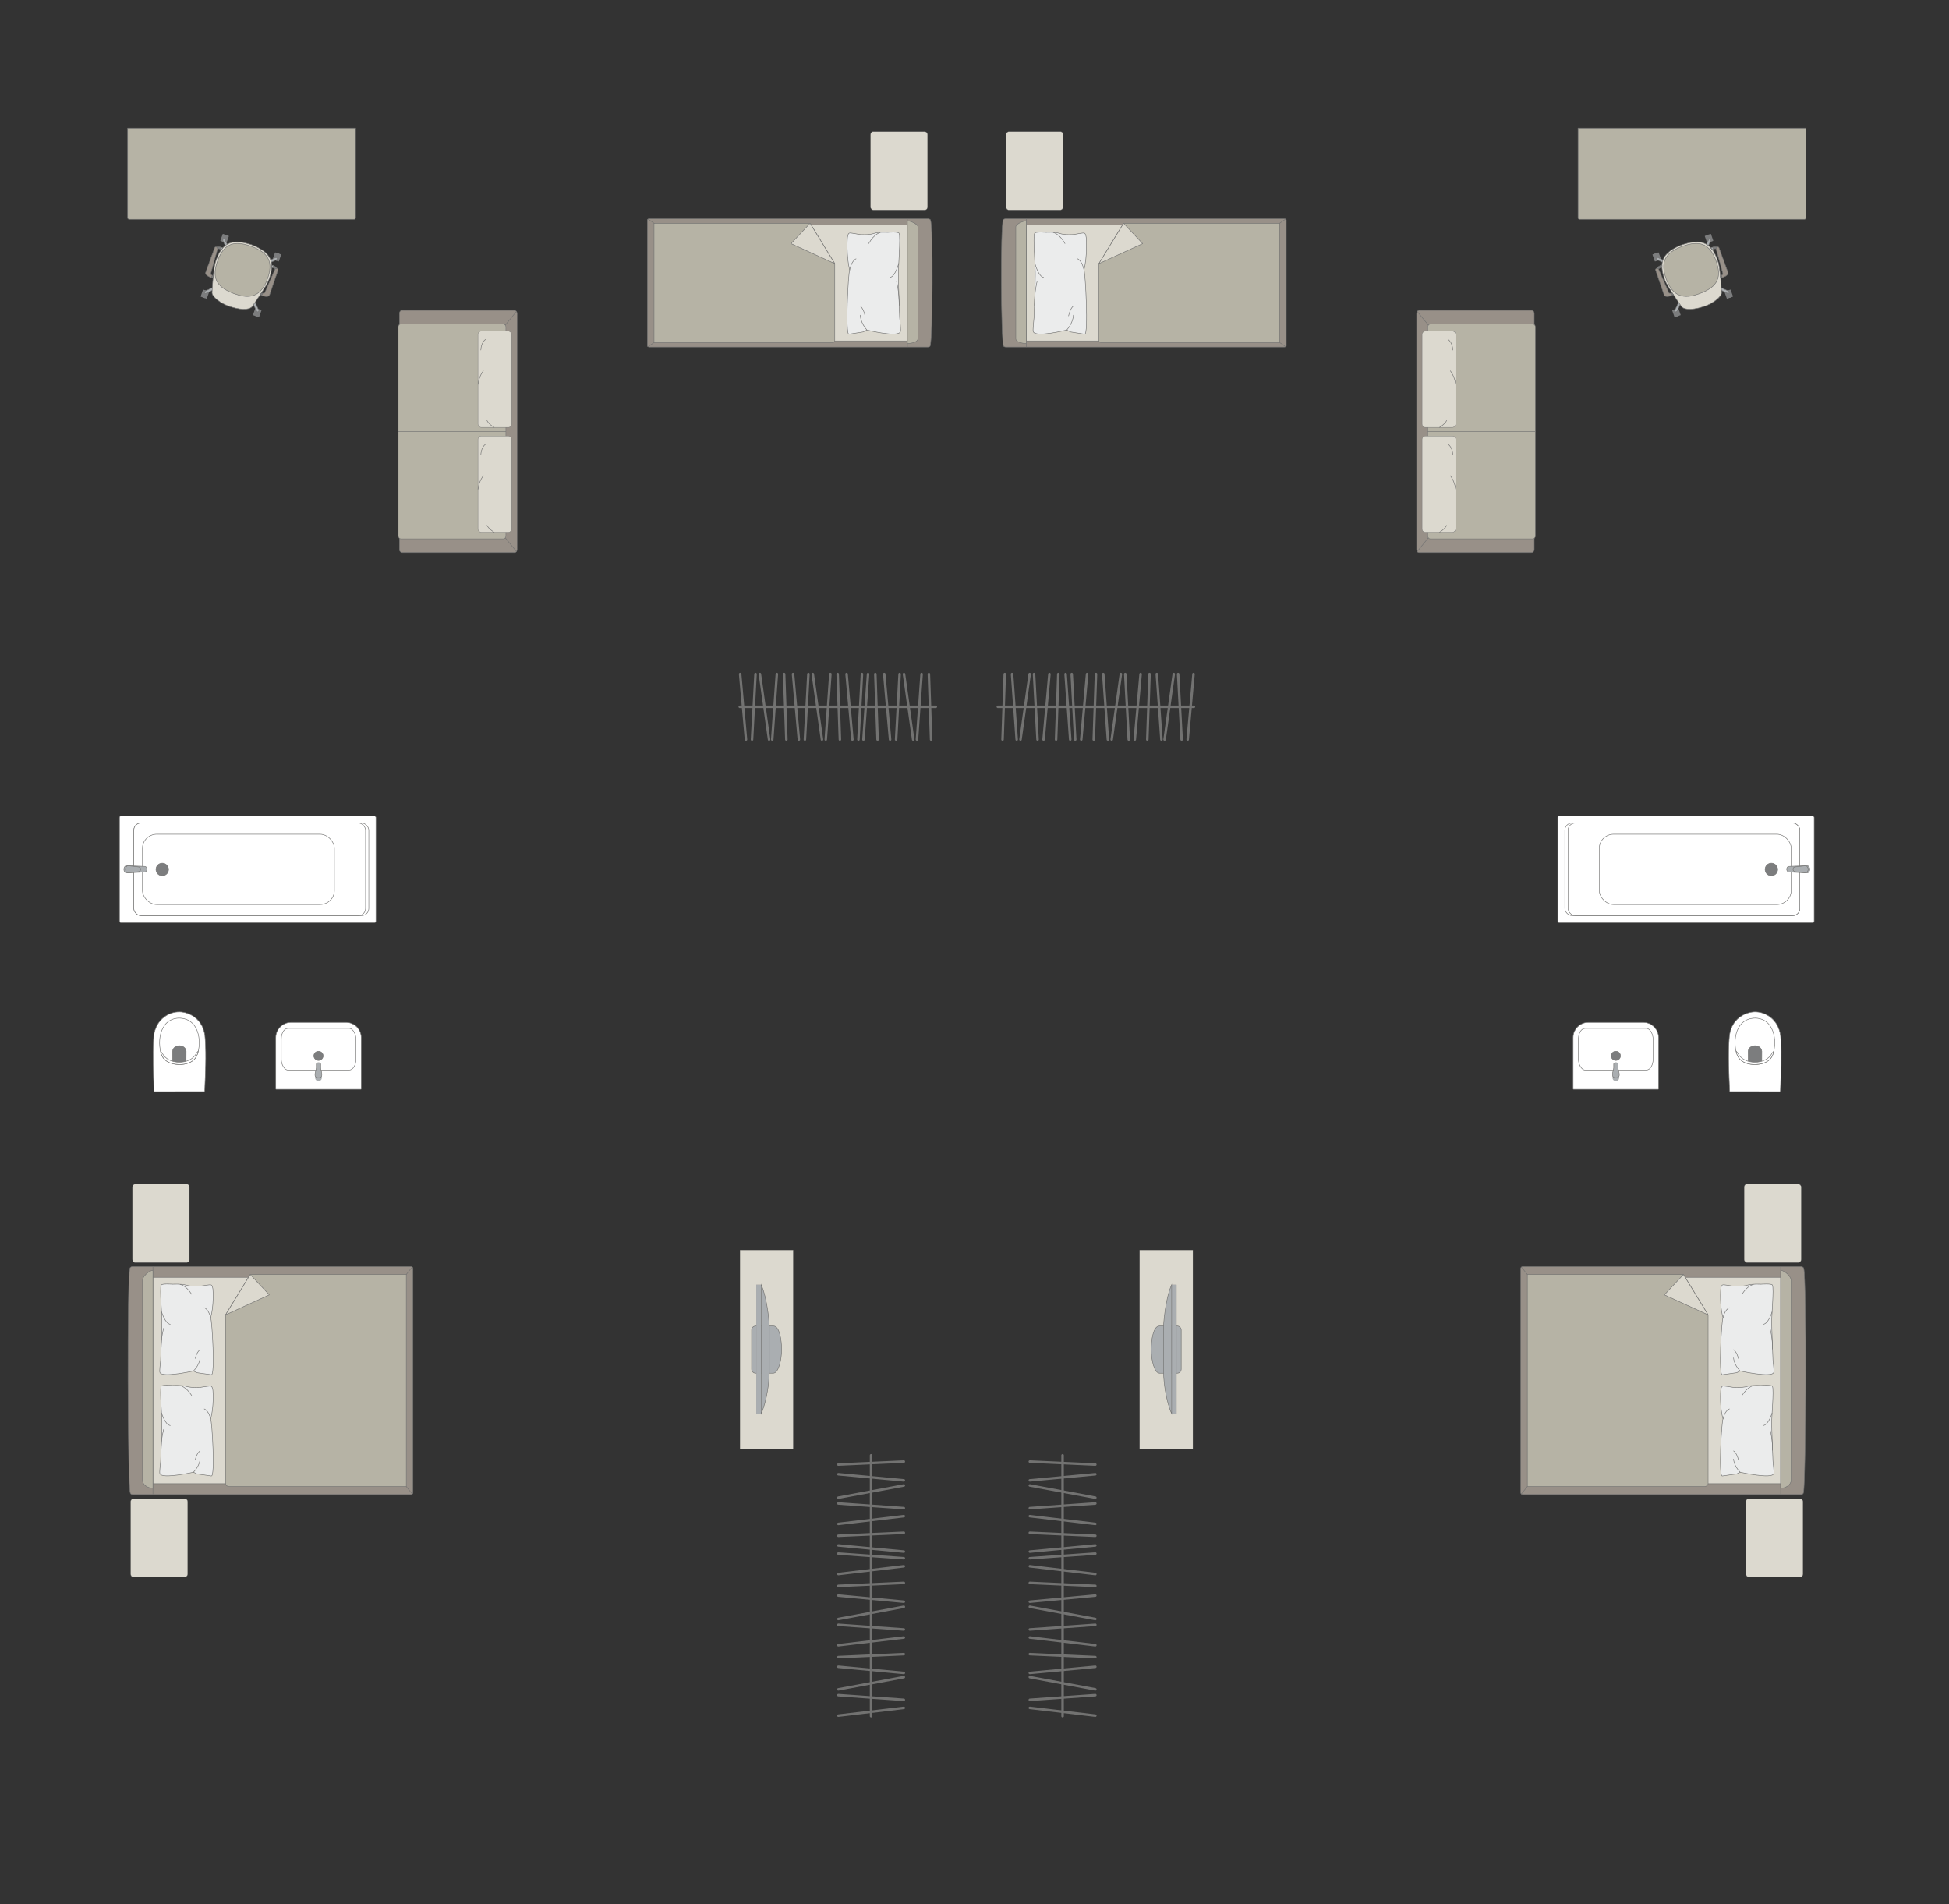 <?xml version="1.0" encoding="UTF-8"?>
<!DOCTYPE svg PUBLIC "-//W3C//DTD SVG 1.1//EN" "http://www.w3.org/Graphics/SVG/1.1/DTD/svg11.dtd">
<!-- Creator: CorelDRAW -->
<svg xmlns="http://www.w3.org/2000/svg" xml:space="preserve" width="136.791mm" height="133.626mm" version="1.1" style="shape-rendering:geometricPrecision; text-rendering:geometricPrecision; image-rendering:optimizeQuality; fill-rule:evenodd; clip-rule:evenodd"
viewBox="0 0 14238.23 13908.79"
 xmlns:xlink="http://www.w3.org/1999/xlink"
 xmlns:xodm="http://www.corel.com/coreldraw/odm/2003">
 <rect x="0" y="0" width="14238.23" height="13908.79" fill="#333333" stroke="none"/>
 <defs>
  <style type="text/css">
   <![CDATA[
    .str0 {stroke:#727271;stroke-width:3.66;stroke-miterlimit:22.926}
    .str1 {stroke:#727271;stroke-width:3.66;stroke-linejoin:round;stroke-miterlimit:22.926}
    .str3 {stroke:#727271;stroke-width:3.66;stroke-linecap:round;stroke-miterlimit:22.926}
    .str2 {stroke:#727271;stroke-width:3.66;stroke-linecap:round;stroke-linejoin:round;stroke-miterlimit:22.926}
    .str4 {stroke:#727271;stroke-width:18.35;stroke-linecap:round;stroke-linejoin:round;stroke-miterlimit:22.926}
    .fil1 {fill:none}
    .fil4 {fill:#EBECEC}
    .fil2 {fill:#DCD9CF}
    .fil3 {fill:#B6B3A5}
    .fil6 {fill:#AAAEB1}
    .fil0 {fill:#989088}
    .fil5 {fill:#7C7D7E}
    .fil7 {fill:white}
   ]]>
  </style>
 </defs>
 <g id="мебель">
  <g id="_2635769618656">
   <g>
    <path class="fil0 str0" d="M7330.94 2526.69c-18,-40.07 -22.89,-880.96 -2,-920.33 0,-4.47 10.55,-8.11 18.4,-8.11l2035.34 0c7.86,0 14.3,3.64 14.3,8.11l0 920.57c0,4.47 -6.44,8.11 -14.3,8.11l-1885.18 0 -150.17 0c-7.86,0 -16.4,-3.89 -16.4,-8.35z"/>
    <line class="fil1 str0" x1="7497.33" y1="2535.04" x2="7497.33" y2= "1598.25" />
    <polygon class="fil2 str0" points="7497.33,1642.35 9331.55,1642.35 9331.55,2490.34 7497.33,2490.34 "/>
    <line class="fil1 str0" x1="9392.33" y1="2532.9" x2="9331.55" y2= "2490.34" />
    <line class="fil1 str0" x1="9331.55" y1="1642.35" x2="9391.63" y2= "1600.05" />
    <path class="fil3 str0" d="M7497.33 2508.98c-34.98,-0.22 -75.06,-12.16 -76.58,-33.2l0 -819.47c0.58,-24.23 76.58,-50.68 76.58,-38.96l0 891.63z"/>
    <path class="fil3 str0" d="M8208.17 1630.76l1140.09 0 0 871.06 -1305.67 0c-11.81,-0.41 -14.78,-7.56 -14.78,-14.35 0,-282.28 0,-279.62 0,-561.9 33,-53.94 154.85,-253.11 180.36,-294.81z"/>
    <polygon class="fil2 str1" points="8208.18,1630.77 8347.52,1779.38 8027.82,1925.56 "/>
   </g>
   <g>
    <path class="fil4 str2" d="M7548.34 2422.41c-4.51,-9.25 2.73,-68.06 5.44,-102.19 0,0 10.47,-284.44 9.18,-312.3 2.64,-35.28 -18.29,-278.38 -4.96,-303.92 4.51,-13.77 84.13,-6.96 84.13,-6.96 0,0 63.66,-4.73 100.42,8.3 36.77,13.02 103.63,7.18 103.63,7.18 0,0 70.93,-13.61 73.94,-10.23 13.1,1.86 15.56,37.83 15.56,37.83 0,0 9.22,130.08 -17.02,231.9 10.86,17.51 34.15,477.71 5.14,469.06l-104.72 -16.7 -25.81 -13.99c0,0 -230.07,58.01 -244.94,12.04z"/>
    <path class="fil1 str2" d="M7624.07 2026.46c-38.6,-6.57 -63.33,-101.72 -63.33,-101.72"/>
    <path class="fil1 str2" d="M7780.1 1779.03c-43.15,-74.38 -83.45,-79.78 -83.45,-79.78"/>
    <path class="fil1 str2" d="M7872.24 1890.01c35.05,16.84 46.43,81.99 46.43,81.99"/>
    <path class="fil1 str2" d="M7793.28 2410.37c47.42,-53.24 48.42,-108.49 48.42,-108.49"/>
    <path class="fil1 str2" d="M7806.43 2307.63c11.93,-57.21 35.28,-72.34 35.28,-72.34"/>
    <path class="fil1 str2" d="M7556.98 2230.11c-0.32,-101.5 18.9,-172.24 18.9,-172.24"/>
   </g>
  </g>
  <rect class="fil2 str0" transform="matrix(1.29034E-14 -0.487 0.405 1.07249E-14 7350.02 1533.42)" width="1175.03" height="1028.15" rx="45.67" ry="45.67"/>
  <path class="fil3 str0" d="M11528.21 1591.29l0 -655.69 1665.4 0 0 655.69c0,5.76 -4.69,10.45 -10.45,10.45l-1644.5 0c-5.76,0 -10.45,-4.69 -10.45,-10.45z"/>
  <g id="_2635769573536">
   <rect class="fil5 str1" transform="matrix(-0.057 0.02 -0.02 -0.057 12516.7 1759.38)" width="789.47" height="904.23" rx="39.05" ry="39.05"/>
   <rect class="fil5 str1" transform="matrix(-0.057 0.02 -0.02 -0.057 12134.6 1894.46)" width="789.47" height="904.23" rx="39.05" ry="39.05"/>
   <rect class="fil5 str1" transform="matrix(-0.057 0.02 -0.02 -0.057 12660.7 2166.57)" width="789.47" height="904.23" rx="39.05" ry="39.05"/>
   <rect class="fil5 str1" transform="matrix(-0.057 0.02 -0.02 -0.057 12278.5 2301.66)" width="789.47" height="904.23" rx="39.05" ry="39.05"/>
   <rect class="fil5 str1" transform="matrix(-0.048 0.017 -0.017 -0.049 12502.6 1764.36)" width="353.43" height="1055.69"/>
   <rect class="fil5 str1" transform="matrix(-0.048 0.017 -0.017 -0.049 12120.5 1899.45)" width="353.43" height="1055.69"/>
   <rect class="fil5 str1" transform="matrix(-0.048 0.017 -0.017 -0.049 12264.4 2306.64)" width="353.43" height="1055.69"/>
   <rect class="fil5 str1" transform="matrix(-0.048 0.017 -0.017 -0.049 12646.6 2171.56)" width="353.43" height="1055.69"/>
   <path class="fil6 str0" d="M12632.11 2138.34l0 0c-1.99,4.18 -7.68,5.62 -12.67,3.29l-62.48 -29.3c-5,-2.34 -7.19,-8.19 -5.19,-12.38l0 0c2,-4.17 7.92,-6.13 12.88,-3.72l62.07 30.17c4.95,2.41 7.4,7.74 5.4,11.93z"/>
   <path class="fil6 str0" d="M12239.63 2277.08l0 0c4.18,2 9.51,-0.46 11.92,-5.4l30.2 -62.07c2.41,-4.95 0.45,-10.89 -3.74,-12.89l0 0c-4.17,-2 -10.01,0.21 -12.36,5.2l-29.31 62.48c-2.34,4.99 -0.9,10.67 3.29,12.67z"/>
   <path class="fil6 str0" d="M12101.13 1885.26l0 0c2,-4.18 7.68,-5.63 12.68,-3.29l62.48 29.3c4.99,2.33 7.19,8.18 5.19,12.37l0 0c-2,4.18 -7.92,6.13 -12.88,3.73l-62.07 -30.19c-4.95,-2.4 -7.41,-7.73 -5.41,-11.92z"/>
   <path class="fil6 str0" d="M12493.93 1746.41l0 0c-4.18,-2 -9.51,0.45 -11.92,5.4l-30.2 62.06c-2.41,4.95 -0.45,10.89 3.74,12.89l0 0c4.18,2 10.01,-0.21 12.36,-5.19l29.31 -62.48c2.34,-4.99 0.9,-10.68 -3.29,-12.67z"/>
   <path class="fil2 str0" d="M12448.84 2238.67l0 0c-111.43,35.85 -156.15,15.13 -165.83,-0.71 -34.72,-50.62 -100.86,-144.48 -119.22,-188.66 -49.17,-132.4 -23.88,-204.07 125.34,-262.44l0 0c109.81,-32.91 208.36,-45.15 262.44,125.35 12.9,38.43 21.91,149.38 25.37,225.38 1.14,29.79 -62.7,79.43 -128.09,101.07z"/>
   <path class="fil3 str0" d="M12412.63 2145.92l0 0c-79.83,28.22 -185.31,47.73 -240.98,-109.76l0 0c-40.28,-113.94 -17.12,-188.9 121.22,-237.81l0 0c120.76,-42.69 197.66,-22.58 244.06,108.68l0 0c38.98,110.27 21.64,187.31 -124.3,238.89z"/>
   <path class="fil0 str0" d="M12575.01 2011.01l6.31 17.84c0,0 50.24,-16.51 42.18,-39.33 -8.07,-22.83 -66.09,-181.1 -66.09,-181.1 -3.67,-9.7 -24.49,-3.49 -21.51,7.6l50.28 181.9c0.86,2.96 -1.23,10.32 -11.17,13.09z"/>
   <path class="fil5 str1" d="M12535.9 1816.01c0,0 -13.02,-0.51 -27.32,6.88l-9.51 -11.53c0,0 24.97,-14.33 44.86,-6.86l-8.03 11.51z"/>
   <path class="fil6 str0" d="M12517.27 1819.22c0,0 -6.38,-8.42 -3.16,-14.11 -5.39,1.59 -10.41,3.81 -15.01,6.23l9.48 11.55 8.69 -3.67z"/>
   <polygon class="fil5 str1" points="12568.41,2017.08 12576.19,2014.33 12580.56,2026.68 12569.59,2030.56 "/>
   <path class="fil0 str0" d="M12208.17 2140.64l6.3 17.84c0,0 -49.45,18.75 -57.52,-4.08 -8.07,-22.83 -62.42,-182.41 -62.42,-182.41 -3.23,-9.85 16.86,-18.1 21.51,-7.61l75.2 173.1c1.19,2.84 7.44,7.25 16.92,3.16z"/>
   <path class="fil5 str1" d="M12116.04 1964.38c0,0 9.33,-8.44 25.1,-11.68l0.01 -14.98c0,0 -27.81,4.43 -38.59,22.74l13.48 3.91z"/>
   <path class="fil6 str0" d="M12132.55 1955.17c0,0 -0.33,-10.56 -6.41,-12.97 5.2,-2.15 9.87,-3.47 14.97,-4.47l0.03 14.97 -8.59 2.47z"/>
   <polygon class="fil5 str1" points="12217.11,2141.21 12209.33,2143.96 12213.71,2156.31 12224.68,2152.43 "/>
  </g>
  <g id="_2635769584960">
   <rect class="fil0 str0" transform="matrix(2.64351E-14 -0.998 0.815 2.1584E-14 10348.4 4036.32)" width="1772.79" height="1054.97" rx="22.17" ry="22.17"/>
   <rect class="fil3 str0" transform="matrix(2.65069E-14 -1.001 0.818 2.16598E-14 10430.2 3935.95)" width="1567.16" height="961.42" rx="21.6" ry="21.6"/>
   <line class="fil1 str0" x1="10430.2" y1="3151.71" x2="11216.49" y2= "3151.71" />
   <line class="fil1 str0" x1="10352.54" y1="4029.5" x2="10434.66" y2= "3928.64" />
   <line class="fil1 str0" x1="10352.56" y1="2274.05" x2="10434.69" y2= "2374.74" />
   <g>
    <rect class="fil2 str3" transform="matrix(1.78927E-14 -0.676 0.63 1.66741E-14 10388.7 3887.52)" width="1039.51" height="389.68" rx="36.01" ry="36.01"/>
    <path class="fil1 str3" d="M10595.11 3474.5c0,0 30.82,36.39 38.97,98.89"/>
    <path class="fil1 str3" d="M10516.19 3887.51c0,0 38.15,-21.68 52.42,-50.23"/>
    <path class="fil1 str3" d="M10613.27 3322.92c0,0 -0.61,-54.45 -34.42,-77.67"/>
   </g>
   <g>
    <rect class="fil2 str3" transform="matrix(1.78927E-14 -0.676 0.63 1.66741E-14 10388.7 3121.87)" width="1039.51" height="389.68" rx="36.01" ry="36.01"/>
    <path class="fil1 str3" d="M10595.11 2708.84c0,0 30.82,36.4 38.97,98.9"/>
    <path class="fil1 str3" d="M10516.19 3121.87c0,0 38.15,-21.68 52.42,-50.23"/>
    <path class="fil1 str3" d="M10613.27 2557.28c0,0 -0.61,-54.45 -34.42,-77.67"/>
   </g>
  </g>
  <g id="_2635769593408">
   <rect class="fil7 str0" x="11379.66" y="5959.87" width="1873.57" height="780.65" rx="11.82" ry="11.8"/>
   <rect class="fil7 str1" x="11431.85" y="6012.05" width="1716.69" height="676.14" rx="52.82" ry="52.28"/>
   <rect class="fil7 str0" x="11455.37" y="6012.05" width="1693.16" height="676.14" rx="52.1" ry="52.28"/>
   <rect class="fil7 str0" x="11683.48" y="6093.5" width="1401.89" height="513.88" rx="105.49" ry="101.97"/>
   <ellipse class="fil5 str0" cx="12940.64" cy="6351.24" rx="45.88" ry="45.87"/>
   <g>
    <path class="fil6 str0" d="M13200.99 6324.1l-130.85 4.81c-12.84,0.48 -17.71,11.54 -17.71,21.2l0 0c0,9.11 7.47,19.54 16.16,19.93l132.39 6.08c11.06,0.5 20.13,-11.71 20.13,-26.01l0 0c0,-14.31 -9.07,-26.42 -20.13,-26.01z"/>
    <path class="fil6 str0" d="M13189.46 6324.53l-72.78 7.91c-8.33,0.91 -17.65,3.88 -17.65,17.67l0 0c0,13.42 10.86,16.81 17.65,17.55l71.41 7.87c9.68,1.06 21.06,-10.04 21.06,-25.42l0 0c0,-15.44 -10.55,-26.58 -19.69,-25.58z"/>
   </g>
  </g>
  <rect class="fil2 str0" transform="matrix(-1.29034E-14 -0.487 -0.405 1.07249E-14 13158.5 9222.04)" width="1175.03" height="1028.15" rx="45.67" ry="45.67"/>
  <rect class="fil2 str0" transform="matrix(-1.29034E-14 -0.487 -0.405 1.07249E-14 13171.5 11519.5)" width="1175.03" height="1028.15" rx="45.67" ry="45.67"/>
  <g id="_2635769602192">
   <g>
    <path class="fil0 str0" d="M13175.2 10902.32c18,-71.24 22.89,-1566.15 2,-1636.14 0,-7.93 -10.55,-14.42 -18.4,-14.42l-2035.34 0c-7.86,0 -14.3,6.48 -14.3,14.42l0 1636.56c0,7.93 6.44,14.42 14.3,14.42l1885.18 0 150.17 0c7.86,0 16.4,-6.91 16.4,-14.84z"/>
    <line class="fil1 str0" x1="13008.81" y1="10917.16" x2="13008.81" y2= "9251.77" />
    <polygon class="fil2 str0" points="13008.81,9330.18 11174.59,9330.18 11174.59,10837.7 13008.81,10837.7 "/>
    <line class="fil1 str0" x1="11113.82" y1="10913.37" x2="11174.59" y2= "10837.7" />
    <line class="fil1 str0" x1="11174.59" y1="9330.18" x2="11114.51" y2= "9254.96" />
    <path class="fil3 str0" d="M13008.81 10870.84c34.98,-0.39 75.06,-21.61 76.58,-59.02l0 -1456.85c-0.58,-43.07 -76.58,-90.09 -76.58,-69.26l0 1585.12z"/>
    <path class="fil3 str0" d="M12297.99 9309.56l-1140.1 0 0 1548.56 1296.44 0c11.82,0.06 23.65,-9.09 24.02,-20.41 0,-501.85 0,-731.49 0,-1233.34 -28.27,-46.2 -172.23,-281.52 -180.36,-294.81z"/>
    <polygon class="fil2 str1" points="12297.98,9309.57 12158.63,9458.18 12478.34,9604.36 "/>
   </g>
   <g>
    <path class="fil4 str2" d="M12957.81 10025.4c4.51,-8.23 -2.73,-60.51 -5.44,-90.85 0,0 -10.47,-252.83 -9.18,-277.6 -2.64,-31.36 18.29,-247.45 4.96,-270.16 -4.51,-12.23 -84.13,-6.19 -84.13,-6.19 0,0 -63.66,-4.19 -100.42,7.38 -36.77,11.58 -103.63,6.38 -103.63,6.38 0,0 -70.93,-12.11 -73.94,-9.09 -13.1,1.65 -15.56,33.62 -15.56,33.62 0,0 -9.22,115.62 17.02,206.12 -10.86,15.57 -34.15,424.64 -5.14,416.94l104.72 -14.83 25.81 -12.44c0,0 230.07,51.56 244.94,10.71z"/>
    <path class="fil1 str2" d="M12882.07 9673.43c38.6,-5.84 63.33,-90.42 63.33,-90.42"/>
    <path class="fil1 str2" d="M12726.04 9453.49c43.15,-66.11 83.45,-70.91 83.45,-70.91"/>
    <path class="fil1 str2" d="M12633.91 9552.14c-35.05,14.97 -46.43,72.87 -46.43,72.87"/>
    <path class="fil1 str2" d="M12712.87 10014.69c-47.42,-47.33 -48.42,-96.44 -48.42,-96.44"/>
    <path class="fil1 str2" d="M12699.71 9923.36c-11.93,-50.86 -35.28,-64.31 -35.28,-64.31"/>
    <path class="fil1 str2" d="M12949.17 9854.45c0.32,-90.22 -18.9,-153.11 -18.9,-153.11"/>
   </g>
   <g>
    <path class="fil4 str2" d="M12957.81 10764.85c4.51,-8.23 -2.73,-60.51 -5.44,-90.85 0,0 -10.47,-252.83 -9.18,-277.6 -2.64,-31.36 18.29,-247.45 4.96,-270.16 -4.51,-12.23 -84.13,-6.19 -84.13,-6.19 0,0 -63.66,-4.19 -100.42,7.38 -36.77,11.58 -103.63,6.38 -103.63,6.38 0,0 -70.93,-12.11 -73.94,-9.09 -13.1,1.65 -15.56,33.62 -15.56,33.62 0,0 -9.22,115.62 17.02,206.12 -10.86,15.57 -34.15,424.64 -5.14,416.94l104.72 -14.83 25.81 -12.44c0,0 230.07,51.56 244.94,10.71z"/>
    <path class="fil1 str2" d="M12882.07 10412.89c38.6,-5.84 63.33,-90.42 63.33,-90.42"/>
    <path class="fil1 str2" d="M12726.04 10192.95c43.15,-66.11 83.45,-70.91 83.45,-70.91"/>
    <path class="fil1 str2" d="M12633.91 10291.6c-35.05,14.97 -46.43,72.87 -46.43,72.87"/>
    <path class="fil1 str2" d="M12712.87 10754.14c-47.42,-47.33 -48.42,-96.44 -48.42,-96.44"/>
    <path class="fil1 str2" d="M12699.71 10662.82c-11.93,-50.86 -35.28,-64.31 -35.28,-64.31"/>
    <path class="fil1 str2" d="M12949.17 10593.91c0.32,-90.22 -18.9,-153.11 -18.9,-153.11"/>
   </g>
  </g>
  <g id="_2635769614384">
   <line class="fil1 str4" x1="7762.52" y1="10630.51" x2="7762.52" y2= "12535.71" />
   <line class="fil1 str4" x1="7523.22" y1="10676.31" x2="8001.81" y2= "10698.06" />
   <line class="fil1 str4" x1="8001.81" y1="10768.84" x2="7523.22" y2= "10813.7" />
   <line class="fil1 str4" x1="7523.22" y1="10850.65" x2="8001.81" y2= "10939.96" />
   <line class="fil1 str4" x1="7523.22" y1="11016.36" x2="8001.81" y2= "10982.32" />
   <line class="fil1 str4" x1="8001.81" y1="11131.69" x2="7523.22" y2= "11075.06" />
   <line class="fil1 str4" x1="7523.22" y1="11196.53" x2="8001.81" y2= "11218.29" />
   <line class="fil1 str4" x1="8001.81" y1="11288.96" x2="7523.22" y2= "11333.82" />
   <line class="fil1 str4" x1="7523.22" y1="11382.43" x2="8001.81" y2= "11348.4" />
   <line class="fil1 str4" x1="8001.81" y1="11497.76" x2="7523.22" y2= "11441.14" />
   <line class="fil1 str4" x1="7523.22" y1="11562.6" x2="8001.81" y2= "11584.35" />
   <line class="fil1 str4" x1="8001.81" y1="11655.13" x2="7523.22" y2= "11699.89" />
   <line class="fil1 str4" x1="7523.22" y1="11736.94" x2="8001.81" y2= "11826.15" />
   <line class="fil1 str4" x1="8001.81" y1="11868.61" x2="7523.22" y2= "11902.65" />
   <line class="fil1 str4" x1="7523.22" y1="11961.36" x2="8001.81" y2= "12017.88" />
   <line class="fil1 str4" x1="8001.81" y1="12104.58" x2="7523.22" y2= "12082.83" />
   <line class="fil1 str4" x1="7523.22" y1="12220.12" x2="8001.81" y2= "12175.26" />
   <line class="fil1 str4" x1="8001.81" y1="12340.13" x2="7523.22" y2= "12250.82" />
   <line class="fil1 str4" x1="7523.22" y1="12416.53" x2="8001.81" y2= "12382.49" />
   <line class="fil1 str4" x1="8001.81" y1="12531.86" x2="7523.22" y2= "12475.24" />
  </g>
  <g id="_2635767407904">
   <line class="fil1 str4" x1="7289.49" y1="5162.87" x2="8721.87" y2= "5162.87" />
   <line class="fil1 str4" x1="7323.92" y1="5402.17" x2="7340.29" y2= "4923.58" />
   <line class="fil1 str4" x1="7393.5" y1="4923.58" x2="7427.23" y2= "5402.17" />
   <line class="fil1 str4" x1="7455" y1="5402.17" x2="7522.15" y2= "4923.58" />
   <line class="fil1 str4" x1="7579.58" y1="5402.17" x2="7554" y2= "4923.58" />
   <line class="fil1 str4" x1="7666.3" y1="4923.58" x2="7623.73" y2= "5402.17" />
   <line class="fil1 str4" x1="7715.04" y1="5402.17" x2="7731.41" y2= "4923.58" />
   <line class="fil1 str4" x1="7784.54" y1="4923.58" x2="7818.27" y2= "5402.17" />
   <line class="fil1 str4" x1="7854.81" y1="5402.17" x2="7829.23" y2= "4923.58" />
   <line class="fil1 str4" x1="7941.52" y1="4923.58" x2="7898.94" y2= "5402.17" />
   <line class="fil1 str4" x1="7990.26" y1="5402.17" x2="8006.62" y2= "4923.58" />
   <line class="fil1 str4" x1="8059.83" y1="4923.58" x2="8093.48" y2= "5402.17" />
   <line class="fil1 str4" x1="8121.34" y1="5402.17" x2="8188.4" y2= "4923.58" />
   <line class="fil1 str4" x1="8220.33" y1="4923.58" x2="8245.92" y2= "5402.17" />
   <line class="fil1 str4" x1="8290.06" y1="5402.17" x2="8332.55" y2= "4923.58" />
   <line class="fil1 str4" x1="8397.74" y1="4923.58" x2="8381.38" y2= "5402.17" />
   <line class="fil1 str4" x1="8484.6" y1="5402.17" x2="8450.87" y2= "4923.58" />
   <line class="fil1 str4" x1="8574.82" y1="4923.58" x2="8507.69" y2= "5402.17" />
   <line class="fil1 str4" x1="8632.27" y1="5402.17" x2="8606.68" y2= "4923.58" />
   <line class="fil1 str4" x1="8718.98" y1="4923.58" x2="8676.4" y2= "5402.17" />
  </g>
  <g id="_2635767416400">
   <g>
    <path class="fil0 str0" d="M6795.11 2526.69c18,-40.07 22.89,-880.96 2,-920.33 0,-4.47 -10.55,-8.11 -18.4,-8.11l-2035.34 0c-7.86,0 -14.3,3.64 -14.3,8.11l0 920.57c0,4.47 6.44,8.11 14.3,8.11l1885.18 0 150.17 0c7.86,0 16.4,-3.89 16.4,-8.35z"/>
    <line class="fil1 str0" x1="6628.72" y1="2535.04" x2="6628.72" y2= "1598.25" />
    <polygon class="fil2 str0" points="6628.72,1642.35 4794.5,1642.35 4794.5,2490.34 6628.72,2490.34 "/>
    <line class="fil1 str0" x1="4733.72" y1="2532.9" x2="4794.5" y2= "2490.34" />
    <line class="fil1 str0" x1="4794.5" y1="1642.35" x2="4734.42" y2= "1600.05" />
    <path class="fil3 str0" d="M6628.72 2508.98c34.98,-0.22 75.06,-12.16 76.58,-33.2l0 -819.47c-0.58,-24.23 -76.58,-50.68 -76.58,-38.96l0 891.63z"/>
    <path class="fil3 str0" d="M5917.88 1630.76l-1140.09 0 0 871.06 1305.67 0c11.81,-0.41 14.78,-7.56 14.78,-14.35 0,-282.28 0,-279.62 0,-561.9 -33,-53.94 -154.85,-253.11 -180.36,-294.81z"/>
    <polygon class="fil2 str1" points="5917.87,1630.77 5778.53,1779.38 6098.23,1925.56 "/>
   </g>
   <g>
    <path class="fil4 str2" d="M6577.71 2422.41c4.51,-9.25 -2.73,-68.06 -5.44,-102.19 0,0 -10.47,-284.44 -9.18,-312.3 -2.64,-35.28 18.29,-278.38 4.96,-303.92 -4.51,-13.77 -84.13,-6.96 -84.13,-6.96 0,0 -63.66,-4.73 -100.42,8.3 -36.77,13.02 -103.63,7.18 -103.63,7.18 0,0 -70.93,-13.61 -73.94,-10.23 -13.1,1.86 -15.56,37.83 -15.56,37.83 0,0 -9.22,130.08 17.02,231.9 -10.86,17.51 -34.15,477.71 -5.14,469.06l104.72 -16.7 25.81 -13.99c0,0 230.07,58.01 244.94,12.04z"/>
    <path class="fil1 str2" d="M6501.98 2026.46c38.6,-6.57 63.33,-101.72 63.33,-101.72"/>
    <path class="fil1 str2" d="M6345.95 1779.03c43.15,-74.38 83.45,-79.78 83.45,-79.78"/>
    <path class="fil1 str2" d="M6253.81 1890.01c-35.05,16.84 -46.43,81.99 -46.43,81.99"/>
    <path class="fil1 str2" d="M6332.77 2410.37c-47.42,-53.24 -48.42,-108.49 -48.42,-108.49"/>
    <path class="fil1 str2" d="M6319.62 2307.63c-11.93,-57.21 -35.28,-72.34 -35.28,-72.34"/>
    <path class="fil1 str2" d="M6569.07 2230.11c0.32,-101.5 -18.9,-172.24 -18.9,-172.24"/>
   </g>
  </g>
  <rect class="fil2 str0" transform="matrix(-1.29034E-14 -0.487 -0.405 1.07249E-14 6776.03 1533.42)" width="1175.03" height="1028.15" rx="45.67" ry="45.67"/>
  <path class="fil3 str0" d="M2597.84 1591.29l0 -655.69 -1665.4 0 0 655.69c0,5.76 4.69,10.45 10.45,10.45l1644.5 0c5.76,0 10.45,-4.69 10.45,-10.45z"/>
  <g id="_2635767422832">
   <rect class="fil5 str1" transform="matrix(0.057 0.02 0.02 -0.057 1609.34 1759.38)" width="789.47" height="904.23" rx="39.05" ry="39.05"/>
   <rect class="fil5 str1" transform="matrix(0.057 0.02 0.02 -0.057 1991.47 1894.46)" width="789.47" height="904.23" rx="39.05" ry="39.05"/>
   <rect class="fil5 str1" transform="matrix(0.057 0.02 0.02 -0.057 1465.39 2166.57)" width="789.47" height="904.23" rx="39.05" ry="39.05"/>
   <rect class="fil5 str1" transform="matrix(0.057 0.02 0.02 -0.057 1847.53 2301.66)" width="789.47" height="904.23" rx="39.05" ry="39.05"/>
   <rect class="fil5 str1" transform="matrix(0.048 0.017 0.017 -0.049 1623.44 1764.36)" width="353.43" height="1055.69"/>
   <rect class="fil5 str1" transform="matrix(0.048 0.017 0.017 -0.049 2005.57 1899.45)" width="353.43" height="1055.69"/>
   <rect class="fil5 str1" transform="matrix(0.048 0.017 0.017 -0.049 1861.63 2306.64)" width="353.43" height="1055.69"/>
   <rect class="fil5 str1" transform="matrix(0.048 0.017 0.017 -0.049 1479.49 2171.56)" width="353.43" height="1055.69"/>
   <path class="fil6 str0" d="M1493.94 2138.34l0 0c1.99,4.18 7.68,5.62 12.67,3.29l62.48 -29.3c5,-2.34 7.19,-8.19 5.19,-12.38l0 0c-2,-4.17 -7.92,-6.13 -12.88,-3.72l-62.07 30.17c-4.95,2.41 -7.4,7.74 -5.4,11.93z"/>
   <path class="fil6 str0" d="M1886.42 2277.08l0 0c-4.18,2 -9.51,-0.46 -11.92,-5.4l-30.2 -62.07c-2.41,-4.95 -0.45,-10.89 3.74,-12.89l0 0c4.17,-2 10.01,0.21 12.36,5.2l29.31 62.48c2.34,4.99 0.9,10.67 -3.29,12.67z"/>
   <path class="fil6 str0" d="M2024.92 1885.26l0 0c-2,-4.18 -7.68,-5.63 -12.68,-3.29l-62.48 29.3c-4.99,2.33 -7.19,8.18 -5.19,12.37l0 0c2,4.18 7.92,6.13 12.88,3.73l62.07 -30.19c4.95,-2.4 7.41,-7.73 5.41,-11.92z"/>
   <path class="fil6 str0" d="M1632.12 1746.41l0 0c4.18,-2 9.51,0.45 11.92,5.4l30.2 62.06c2.41,4.95 0.45,10.89 -3.74,12.89l0 0c-4.18,2 -10.01,-0.21 -12.36,-5.19l-29.31 -62.48c-2.34,-4.99 -0.9,-10.68 3.29,-12.67z"/>
   <path class="fil2 str0" d="M1677.21 2238.67l0 0c111.43,35.85 156.15,15.13 165.83,-0.71 34.72,-50.62 100.86,-144.48 119.22,-188.66 49.17,-132.4 23.88,-204.07 -125.34,-262.44l0 0c-109.81,-32.91 -208.36,-45.15 -262.44,125.35 -12.9,38.43 -21.91,149.38 -25.37,225.38 -1.14,29.79 62.7,79.43 128.09,101.07z"/>
   <path class="fil3 str0" d="M1713.42 2145.92l0 0c79.83,28.22 185.31,47.73 240.98,-109.76l0 0c40.28,-113.94 17.12,-188.9 -121.22,-237.81l0 0c-120.76,-42.69 -197.66,-22.58 -244.06,108.68l0 0c-38.98,110.27 -21.64,187.31 124.3,238.89z"/>
   <path class="fil0 str0" d="M1551.04 2011.01l-6.31 17.84c0,0 -50.24,-16.51 -42.18,-39.33 8.07,-22.83 66.09,-181.1 66.09,-181.1 3.67,-9.7 24.49,-3.49 21.51,7.6l-50.28 181.9c-0.86,2.96 1.23,10.32 11.17,13.09z"/>
   <path class="fil5 str1" d="M1590.15 1816.01c0,0 13.02,-0.51 27.32,6.88l9.51 -11.53c0,0 -24.97,-14.33 -44.86,-6.86l8.03 11.51z"/>
   <path class="fil6 str0" d="M1608.78 1819.22c0,0 6.38,-8.42 3.16,-14.11 5.39,1.59 10.41,3.81 15.01,6.23l-9.48 11.55 -8.69 -3.67z"/>
   <polygon class="fil5 str1" points="1557.63,2017.08 1549.86,2014.33 1545.49,2026.68 1556.46,2030.56 "/>
   <path class="fil0 str0" d="M1917.88 2140.64l-6.3 17.84c0,0 49.45,18.75 57.52,-4.08 8.07,-22.83 62.42,-182.41 62.42,-182.41 3.23,-9.85 -16.86,-18.1 -21.51,-7.61l-75.2 173.1c-1.19,2.84 -7.44,7.25 -16.92,3.16z"/>
   <path class="fil5 str1" d="M2010.01 1964.38c0,0 -9.33,-8.44 -25.1,-11.68l-0.01 -14.98c0,0 27.81,4.43 38.59,22.74l-13.48 3.91z"/>
   <path class="fil6 str0" d="M1993.5 1955.17c0,0 0.33,-10.56 6.41,-12.97 -5.2,-2.15 -9.87,-3.47 -14.97,-4.47l-0.03 14.97 8.59 2.47z"/>
   <polygon class="fil5 str1" points="1908.94,2141.21 1916.72,2143.96 1912.34,2156.31 1901.37,2152.43 "/>
  </g>
  <g id="_2636444169200">
   <rect class="fil0 str0" transform="matrix(-2.64351E-14 -0.998 -0.815 2.1584E-14 3777.65 4036.32)" width="1772.79" height="1054.97" rx="22.17" ry="22.17"/>
   <rect class="fil3 str0" transform="matrix(-2.65069E-14 -1.001 -0.818 2.16598E-14 3695.85 3935.95)" width="1567.16" height="961.42" rx="21.6" ry="21.6"/>
   <line class="fil1 str0" x1="3695.85" y1="3151.71" x2="2909.56" y2= "3151.71" />
   <line class="fil1 str0" x1="3773.51" y1="4029.5" x2="3691.39" y2= "3928.64" />
   <line class="fil1 str0" x1="3773.49" y1="2274.05" x2="3691.36" y2= "2374.74" />
   <g>
    <rect class="fil2 str3" transform="matrix(-1.78927E-14 -0.676 -0.63 1.66741E-14 3737.31 3887.52)" width="1039.51" height="389.68" rx="36.01" ry="36.01"/>
    <path class="fil1 str3" d="M3530.94 3474.5c0,0 -30.82,36.39 -38.97,98.89"/>
    <path class="fil1 str3" d="M3609.86 3887.51c0,0 -38.15,-21.68 -52.42,-50.23"/>
    <path class="fil1 str3" d="M3512.78 3322.92c0,0 0.61,-54.45 34.42,-77.67"/>
   </g>
   <g>
    <rect class="fil2 str3" transform="matrix(-1.78927E-14 -0.676 -0.63 1.66741E-14 3737.31 3121.87)" width="1039.51" height="389.68" rx="36.01" ry="36.01"/>
    <path class="fil1 str3" d="M3530.94 2708.84c0,0 -30.82,36.4 -38.97,98.9"/>
    <path class="fil1 str3" d="M3609.86 3121.87c0,0 -38.15,-21.68 -52.42,-50.23"/>
    <path class="fil1 str3" d="M3512.78 2557.28c0,0 0.61,-54.45 34.42,-77.67"/>
   </g>
  </g>
  <g id="_2635764910176">
   <rect class="fil7 str0" x="872.82" y="5959.87" width="1873.57" height="780.65" rx="11.82" ry="11.8"/>
   <rect class="fil7 str1" x="977.51" y="6012.05" width="1716.69" height="676.14" rx="52.82" ry="52.28"/>
   <rect class="fil7 str0" x="977.51" y="6012.05" width="1693.16" height="676.14" rx="52.1" ry="52.28"/>
   <rect class="fil7 str0" x="1040.68" y="6093.5" width="1401.89" height="513.88" rx="105.49" ry="101.97"/>
   <ellipse class="fil5 str0" cx="1185.41" cy="6351.24" rx="45.88" ry="45.87"/>
   <g>
    <path class="fil6 str0" d="M925.05 6324.1l130.85 4.81c12.84,0.48 17.71,11.54 17.71,21.2l0 0c0,9.11 -7.47,19.54 -16.16,19.93l-132.39 6.08c-11.06,0.5 -20.13,-11.71 -20.13,-26.01l0 0c0,-14.31 9.07,-26.42 20.13,-26.01z"/>
    <path class="fil6 str0" d="M936.59 6324.53l72.78 7.91c8.33,0.91 17.65,3.88 17.65,17.67l0 0c0,13.42 -10.86,16.81 -17.65,17.55l-71.41 7.87c-9.68,1.06 -21.06,-10.04 -21.06,-25.42l0 0c0,-15.44 10.55,-26.58 19.69,-25.58z"/>
   </g>
  </g>
  <rect class="fil2 str0" transform="matrix(1.29034E-14 -0.487 0.405 1.07249E-14 967.564 9222.04)" width="1175.03" height="1028.15" rx="45.67" ry="45.67"/>
  <rect class="fil2 str0" transform="matrix(1.29034E-14 -0.487 0.405 1.07249E-14 954.522 11519.5)" width="1175.03" height="1028.15" rx="45.67" ry="45.67"/>
  <g id="_2635770749776">
   <g>
    <path class="fil0 str0" d="M950.85 10902.32c-18,-71.24 -22.89,-1566.15 -2,-1636.14 0,-7.93 10.55,-14.42 18.4,-14.42l2035.34 0c7.86,0 14.3,6.48 14.3,14.42l0 1636.56c0,7.93 -6.44,14.42 -14.3,14.42l-1885.18 0 -150.17 0c-7.86,0 -16.4,-6.91 -16.4,-14.84z"/>
    <line class="fil1 str0" x1="1117.24" y1="10917.16" x2="1117.24" y2= "9251.77" />
    <polygon class="fil2 str0" points="1117.24,9330.18 2951.46,9330.18 2951.46,10837.7 1117.24,10837.7 "/>
    <line class="fil1 str0" x1="3012.23" y1="10913.37" x2="2951.46" y2= "10837.7" />
    <line class="fil1 str0" x1="2951.46" y1="9330.18" x2="3011.54" y2= "9254.96" />
    <path class="fil3 str0" d="M1117.24 10870.84c-34.98,-0.39 -75.06,-21.61 -76.58,-59.02l0 -1456.85c0.58,-43.07 76.58,-90.09 76.58,-69.26l0 1585.12z"/>
    <path class="fil3 str0" d="M1828.06 9309.56l1140.1 0 0 1548.56 -1296.44 0c-11.82,0.06 -23.65,-9.09 -24.02,-20.41 0,-501.85 0,-731.49 0,-1233.34 28.27,-46.2 172.23,-281.52 180.36,-294.81z"/>
    <polygon class="fil2 str1" points="1828.07,9309.57 1967.42,9458.18 1647.71,9604.36 "/>
   </g>
   <g>
    <path class="fil4 str2" d="M1168.24 10025.4c-4.51,-8.23 2.73,-60.51 5.44,-90.85 0,0 10.47,-252.83 9.18,-277.6 2.64,-31.36 -18.29,-247.45 -4.96,-270.16 4.51,-12.23 84.13,-6.19 84.13,-6.19 0,0 63.66,-4.19 100.42,7.38 36.77,11.58 103.63,6.38 103.63,6.38 0,0 70.93,-12.11 73.94,-9.09 13.1,1.65 15.56,33.62 15.56,33.62 0,0 9.22,115.62 -17.02,206.12 10.86,15.57 34.15,424.64 5.14,416.94l-104.72 -14.83 -25.81 -12.44c0,0 -230.07,51.56 -244.94,10.71z"/>
    <path class="fil1 str2" d="M1243.98 9673.43c-38.6,-5.84 -63.33,-90.42 -63.33,-90.42"/>
    <path class="fil1 str2" d="M1400.01 9453.49c-43.15,-66.11 -83.45,-70.91 -83.45,-70.91"/>
    <path class="fil1 str2" d="M1492.14 9552.14c35.05,14.97 46.43,72.87 46.43,72.87"/>
    <path class="fil1 str2" d="M1413.18 10014.69c47.42,-47.33 48.42,-96.44 48.42,-96.44"/>
    <path class="fil1 str2" d="M1426.34 9923.36c11.93,-50.86 35.28,-64.31 35.28,-64.31"/>
    <path class="fil1 str2" d="M1176.88 9854.45c-0.32,-90.22 18.9,-153.11 18.9,-153.11"/>
   </g>
   <g>
    <path class="fil4 str2" d="M1168.24 10764.85c-4.51,-8.23 2.73,-60.51 5.44,-90.85 0,0 10.47,-252.83 9.18,-277.6 2.64,-31.36 -18.29,-247.45 -4.96,-270.16 4.51,-12.23 84.13,-6.19 84.13,-6.19 0,0 63.66,-4.19 100.42,7.38 36.77,11.58 103.63,6.38 103.63,6.38 0,0 70.93,-12.11 73.94,-9.09 13.1,1.65 15.56,33.62 15.56,33.62 0,0 9.22,115.62 -17.02,206.12 10.86,15.57 34.15,424.64 5.14,416.94l-104.72 -14.83 -25.81 -12.44c0,0 -230.07,51.56 -244.94,10.71z"/>
    <path class="fil1 str2" d="M1243.98 10412.89c-38.6,-5.84 -63.33,-90.42 -63.33,-90.42"/>
    <path class="fil1 str2" d="M1400.01 10192.95c-43.15,-66.11 -83.45,-70.91 -83.45,-70.91"/>
    <path class="fil1 str2" d="M1492.14 10291.6c35.05,14.97 46.43,72.87 46.43,72.87"/>
    <path class="fil1 str2" d="M1413.18 10754.14c47.42,-47.33 48.42,-96.44 48.42,-96.44"/>
    <path class="fil1 str2" d="M1426.34 10662.82c11.93,-50.86 35.28,-64.31 35.28,-64.31"/>
    <path class="fil1 str2" d="M1176.88 10593.91c-0.32,-90.22 18.9,-153.11 18.9,-153.11"/>
   </g>
  </g>
  <g id="_2635770755680">
   <line class="fil1 str4" x1="6363.53" y1="10630.51" x2="6363.53" y2= "12535.71" />
   <line class="fil1 str4" x1="6602.83" y1="10676.31" x2="6124.24" y2= "10698.06" />
   <line class="fil1 str4" x1="6124.24" y1="10768.84" x2="6602.83" y2= "10813.7" />
   <line class="fil1 str4" x1="6602.83" y1="10850.65" x2="6124.24" y2= "10939.96" />
   <line class="fil1 str4" x1="6602.83" y1="11016.36" x2="6124.24" y2= "10982.32" />
   <line class="fil1 str4" x1="6124.24" y1="11131.69" x2="6602.83" y2= "11075.06" />
   <line class="fil1 str4" x1="6602.83" y1="11196.53" x2="6124.24" y2= "11218.29" />
   <line class="fil1 str4" x1="6124.24" y1="11288.96" x2="6602.83" y2= "11333.82" />
   <line class="fil1 str4" x1="6602.83" y1="11382.43" x2="6124.24" y2= "11348.4" />
   <line class="fil1 str4" x1="6124.24" y1="11497.76" x2="6602.83" y2= "11441.14" />
   <line class="fil1 str4" x1="6602.83" y1="11562.6" x2="6124.24" y2= "11584.35" />
   <line class="fil1 str4" x1="6124.24" y1="11655.13" x2="6602.83" y2= "11699.89" />
   <line class="fil1 str4" x1="6602.83" y1="11736.94" x2="6124.24" y2= "11826.15" />
   <line class="fil1 str4" x1="6124.24" y1="11868.61" x2="6602.83" y2= "11902.65" />
   <line class="fil1 str4" x1="6602.83" y1="11961.36" x2="6124.24" y2= "12017.88" />
   <line class="fil1 str4" x1="6124.24" y1="12104.58" x2="6602.83" y2= "12082.83" />
   <line class="fil1 str4" x1="6602.83" y1="12220.12" x2="6124.24" y2= "12175.26" />
   <line class="fil1 str4" x1="6124.24" y1="12340.13" x2="6602.83" y2= "12250.82" />
   <line class="fil1 str4" x1="6602.83" y1="12416.53" x2="6124.24" y2= "12382.49" />
   <line class="fil1 str4" x1="6124.24" y1="12531.86" x2="6602.83" y2= "12475.24" />
  </g>
  <g id="_2635770761488">
   <line class="fil1 str4" x1="6836.56" y1="5162.87" x2="5404.18" y2= "5162.87" />
   <line class="fil1 str4" x1="6802.12" y1="5402.17" x2="6785.76" y2= "4923.58" />
   <line class="fil1 str4" x1="6732.55" y1="4923.58" x2="6698.82" y2= "5402.17" />
   <line class="fil1 str4" x1="6671.05" y1="5402.17" x2="6603.9" y2= "4923.58" />
   <line class="fil1 str4" x1="6546.47" y1="5402.17" x2="6572.05" y2= "4923.58" />
   <line class="fil1 str4" x1="6459.75" y1="4923.58" x2="6502.32" y2= "5402.17" />
   <line class="fil1 str4" x1="6411.01" y1="5402.17" x2="6394.64" y2= "4923.58" />
   <line class="fil1 str4" x1="6341.51" y1="4923.58" x2="6307.78" y2= "5402.17" />
   <line class="fil1 str4" x1="6271.24" y1="5402.17" x2="6296.82" y2= "4923.58" />
   <line class="fil1 str4" x1="6184.53" y1="4923.58" x2="6227.11" y2= "5402.17" />
   <line class="fil1 str4" x1="6135.79" y1="5402.17" x2="6119.43" y2= "4923.58" />
   <line class="fil1 str4" x1="6066.22" y1="4923.58" x2="6032.57" y2= "5402.17" />
   <line class="fil1 str4" x1="6004.71" y1="5402.17" x2="5937.65" y2= "4923.58" />
   <line class="fil1 str4" x1="5905.71" y1="4923.58" x2="5880.13" y2= "5402.17" />
   <line class="fil1 str4" x1="5835.99" y1="5402.17" x2="5793.5" y2= "4923.58" />
   <line class="fil1 str4" x1="5728.31" y1="4923.58" x2="5744.67" y2= "5402.17" />
   <line class="fil1 str4" x1="5641.45" y1="5402.17" x2="5675.18" y2= "4923.58" />
   <line class="fil1 str4" x1="5551.22" y1="4923.58" x2="5618.36" y2= "5402.17" />
   <line class="fil1 str4" x1="5493.78" y1="5402.17" x2="5519.37" y2= "4923.58" />
   <line class="fil1 str4" x1="5407.07" y1="4923.58" x2="5449.65" y2= "5402.17" />
  </g>
  <g id="_2635770768448">
   <path class="fil7 str0" d="M12638.16 7973.55l363.11 0.63c3.13,0 5.01,-2.27 5.11,-4.98 4.74,-131.07 10.74,-258.51 3.39,-378.12 -4.98,-139.44 -107.07,-195.87 -175.95,-199.25 -69.84,-6.41 -197.01,42.47 -201.72,199.25 -8.69,124.89 -1.2,252.08 3.38,378.12 0.16,1.69 0.26,4.31 2.68,4.34z"/>
   <path class="fil7 str0" d="M12697.48 7718.87c41.62,77.05 202.54,77.05 246.91,0 39.15,-77.31 34.91,-274.12 -118.51,-282.07 -165.53,0 -170.1,206.52 -128.39,282.07z"/>
   <path class="fil5 str0" d="M12820.93 7759.16l40.5 0c5.68,-0.02 8.89,-4.69 8.91,-9.16 0.12,-23.91 0.25,-47.82 0.37,-71.73 -7.76,-54.84 -94.58,-51.74 -99.61,0.45 0.14,23.75 0.28,47.52 0.42,71.27 -0.16,4.33 2.12,9.02 6.15,9.15l43.26 0.02z"/>
   <path class="fil7 str0" d="M12694.92 7690.52l-12.75 -13.55c10.75,53.31 44.17,97 138.54,99.68 86.35,-4.78 125.3,-36.39 137.76,-98.49l-12.67 14.04c-20.92,44.46 -73.61,67.74 -124.86,66.95 -48.48,0.86 -103.45,-20.24 -126.02,-68.64z"/>
  </g>
  <g id="_2635770772720">
   <path class="fil7 str0" d="M12004.96 7468l-401.93 0c-61.05,0 -110.98,49.93 -110.98,110.98l0 374.67c0,1.97 1.59,3.56 3.56,3.56l617.4 0c1.97,0 3.56,-1.59 3.56,-3.56l0 -374.04c0,-61.39 -50.22,-111.61 -111.61,-111.61z"/>
   <rect class="fil7 str0" x="11530.82" y="7511.54" width="545.65" height="304.62" rx="48.64" ry="78.03"/>
   <ellipse class="fil5 str0" cx="11804.31" cy="7712.61" rx="33.91" ry="33.74"/>
   <g>
    <circle class="fil6 str0" transform="matrix(1.80599E-15 -0.08 0.08 2.48551E-15 11804.4 7872.26)" r="300.65"/>
    <path class="fil6 str0" d="M11788.66 7799.67l0 -26.9c0,-5.39 5.79,-9.79 12.87,-9.79l5.58 0c7.08,0 12.87,4.4 12.87,9.79l0 27.01c0,17.3 29.08,72.31 -12.87,72.31l-5.58 0c-39.63,0 -12.87,-55.01 -12.87,-72.42z"/>
   </g>
  </g>
  <g id="_2635770769840">
   <path class="fil7 str0" d="M1492.91 7973.55l-363.11 0.63c-3.13,0 -5.01,-2.27 -5.11,-4.98 -4.74,-131.07 -10.74,-258.51 -3.39,-378.12 4.98,-139.44 107.07,-195.87 175.95,-199.25 69.84,-6.41 197.01,42.47 201.72,199.25 8.69,124.89 1.2,252.08 -3.38,378.12 -0.16,1.69 -0.26,4.31 -2.68,4.34z"/>
   <path class="fil7 str0" d="M1433.59 7718.87c-41.62,77.05 -202.54,77.05 -246.91,0 -39.15,-77.31 -34.91,-274.12 118.51,-282.07 165.53,0 170.1,206.52 128.39,282.07z"/>
   <path class="fil5 str0" d="M1310.15 7759.16l-40.5 0c-5.68,-0.02 -8.89,-4.69 -8.91,-9.16 -0.12,-23.91 -0.25,-47.82 -0.37,-71.73 7.76,-54.84 94.58,-51.74 99.61,0.45 -0.14,23.75 -0.28,47.52 -0.42,71.27 0.16,4.33 -2.12,9.02 -6.15,9.15l-43.26 0.02z"/>
   <path class="fil7 str0" d="M1436.15 7690.52l12.75 -13.55c-10.75,53.31 -44.17,97 -138.54,99.68 -86.35,-4.78 -125.3,-36.39 -137.76,-98.49l12.67 14.04c20.92,44.46 73.61,67.74 124.86,66.95 48.48,0.86 103.45,-20.24 126.02,-68.64z"/>
  </g>
  <g id="_2635770773440">
   <path class="fil7 str0" d="M2126.12 7468l401.93 0c61.05,0 110.98,49.93 110.98,110.98l0 374.67c0,1.97 -1.59,3.56 -3.56,3.56l-617.4 0c-1.97,0 -3.56,-1.59 -3.56,-3.56l0 -374.04c0,-61.39 50.22,-111.61 111.61,-111.61z"/>
   <rect class="fil7 str0" x="2054.61" y="7511.54" width="545.65" height="304.62" rx="48.64" ry="78.03"/>
   <ellipse class="fil5 str0" cx="2326.76" cy="7712.61" rx="33.91" ry="33.74"/>
   <g>
    <circle class="fil6 str0" transform="matrix(-1.80599E-15 -0.08 -0.08 2.48551E-15 2326.71 7872.26)" r="300.65"/>
    <path class="fil6 str0" d="M2342.42 7799.67l0 -26.9c0,-5.39 -5.79,-9.79 -12.87,-9.79l-5.58 0c-7.08,0 -12.87,4.4 -12.87,9.79l0 27.01c0,17.3 -29.08,72.31 12.87,72.31l5.58 0c39.63,0 12.87,-55.01 12.87,-72.42z"/>
   </g>
  </g>
  <g id="_2635770775312">
   <rect class="fil2 str0" transform="matrix(-6.2562E-15 -0.236 0.252 -6.6673E-15 8325.48 10586.9)" width="6168.9" height="1542.23"/>
   <g>
    <path class="fil6 str0" d="M8410.04 9858.74l0 0c0,-70.42 15.04,-173 59.88,-173l129.79 0c16.2,0 29.46,13.26 29.46,29.46l0 286.13c0,16.2 -13.25,29.46 -29.46,29.46l-128.17 0c-40.75,0 -61.49,-103.13 -61.49,-172.04z"/>
    <rect class="fil6 str0" transform="matrix(-3.7352E-15 -0.141 0.152 -4.02768E-15 8559.26 10326.4)" width="6678.41" height="234.08"/>
    <path class="fil6 str0" d="M8500.03 10028.51l0 -343.74c0,0 9.4,-188.04 59.24,-300.2l0 941.88c0,0 -52.12,-108.59 -59.24,-297.94z"/>
   </g>
  </g>
  <g id="_2635770778528">
   <rect class="fil2 str0" transform="matrix(6.2562E-15 -0.236 -0.252 -6.6673E-15 5794.46 10586.9)" width="6168.9" height="1542.23"/>
   <g>
    <path class="fil6 str0" d="M5709.9 9858.74l0 0c0,-70.42 -15.04,-173 -59.88,-173l-129.79 0c-16.2,0 -29.46,13.26 -29.46,29.46l0 286.13c0,16.2 13.25,29.46 29.46,29.46l128.17 0c40.75,0 61.49,-103.13 61.49,-172.04z"/>
    <rect class="fil6 str0" transform="matrix(3.7352E-15 -0.141 -0.152 -4.02768E-15 5560.68 10326.4)" width="6678.41" height="234.08"/>
    <path class="fil6 str0" d="M5619.91 10028.51l0 -343.74c0,0 -9.4,-188.04 -59.24,-300.2l0 941.88c0,0 52.12,-108.59 59.24,-297.94z"/>
   </g>
  </g>
 </g>
 <g id="контур">
  <polygon class="fil1" points="-0,0 14238.23,0 14238.23,13908.79 -0,13908.79 "/>
 </g>
</svg>

